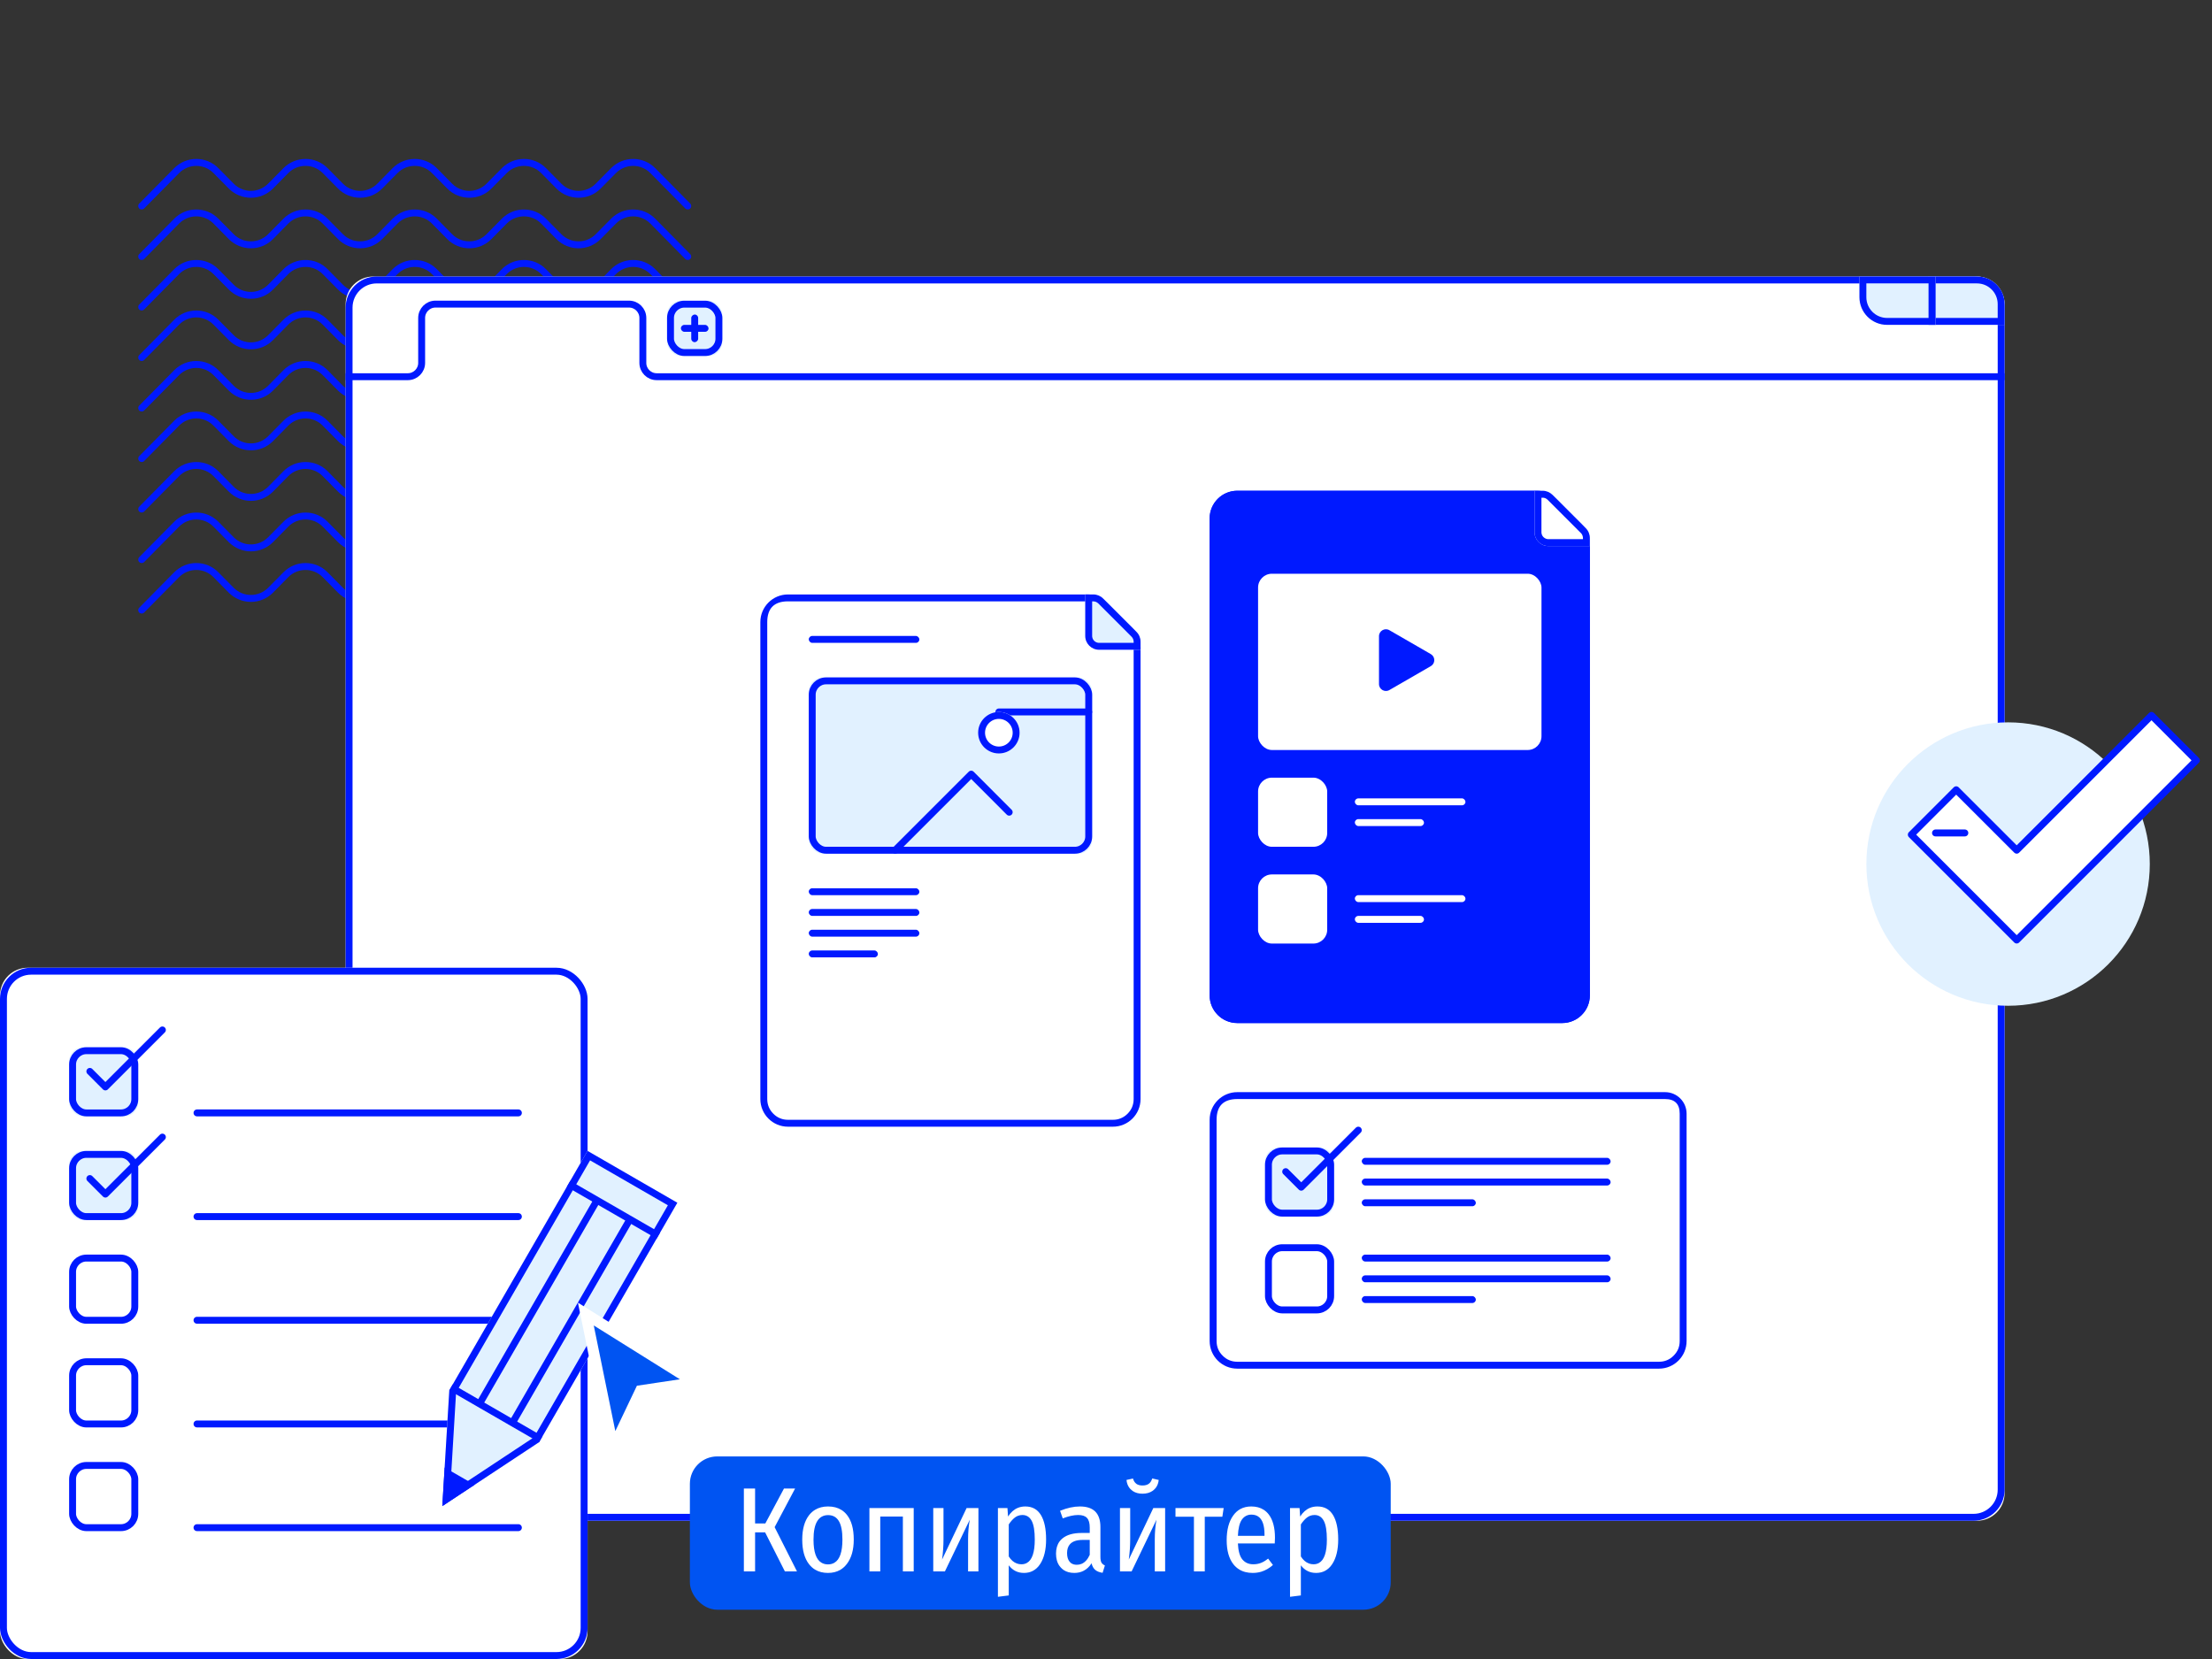 <?xml version="1.0" encoding="UTF-8"?> <svg xmlns="http://www.w3.org/2000/svg" xmlns:xlink="http://www.w3.org/1999/xlink" width="404" height="303" viewBox="0 0 404 303" fill="none"><rect x="0" y="0" width="404" height="303" fill="#333333" stroke="none"/><desc> Created with Pixso. </desc><defs><clipPath id="clip5_4304"><rect id="Task list" width="404" height="303" fill="white" fill-opacity="0"></rect></clipPath></defs><rect id="Task list" width="404" height="303" fill="#FFFFFF" fill-opacity="0"></rect><g clip-path="url(#clip5_4304)"><rect id="Backgrounds/Waves" width="101" height="101" transform="translate(25.25 25.25)" fill="#FFFFFF" fill-opacity="0"></rect><path id="Vector 65 (Stroke)" d="M126.06 38.08C125.81 38.32 125.41 38.32 125.16 38.07L118.78 31.61C117.05 29.86 114.23 29.86 112.5 31.61L109.71 34.43C107.48 36.68 103.85 36.68 101.62 34.43L98.84 31.61C97.11 29.86 94.28 29.86 92.55 31.61L89.76 34.43C87.54 36.68 83.9 36.68 81.68 34.43L78.89 31.61C77.16 29.86 74.33 29.86 72.6 31.61L69.81 34.43C67.59 36.68 63.95 36.68 61.73 34.43L58.94 31.61C57.21 29.86 54.38 29.86 52.65 31.61L49.87 34.43C47.64 36.68 44.01 36.68 41.78 34.43L38.99 31.61C37.26 29.86 34.44 29.86 32.71 31.61L26.33 38.07C26.08 38.32 25.68 38.32 25.43 38.08C25.18 37.83 25.18 37.43 25.43 37.18L31.81 30.72C34.03 28.47 37.67 28.47 39.89 30.72L42.68 33.54C44.41 35.3 47.24 35.3 48.97 33.54L51.76 30.72C53.98 28.47 57.62 28.47 59.84 30.72L62.63 33.54C64.36 35.3 67.19 35.3 68.92 33.54L71.7 30.72C73.93 28.47 77.56 28.47 79.79 30.72L82.57 33.54C84.3 35.3 87.13 35.3 88.86 33.54L91.65 30.72C93.87 28.47 97.51 28.47 99.73 30.72L102.52 33.54C104.25 35.3 107.08 35.3 108.81 33.54L111.6 30.72C113.82 28.47 117.46 28.47 119.68 30.72L126.06 37.18C126.31 37.43 126.31 37.83 126.06 38.08Z" fill="#0019FF" fill-opacity="1" fill-rule="evenodd"></path><path id="Vector 66 (Stroke)" d="M126.06 47.3C125.81 47.55 125.41 47.54 125.16 47.3L118.78 40.83C117.05 39.08 114.23 39.08 112.5 40.83L109.71 43.66C107.48 45.91 103.85 45.91 101.62 43.66L98.84 40.83C97.11 39.08 94.28 39.08 92.55 40.83L89.76 43.66C87.54 45.91 83.9 45.91 81.68 43.66L78.89 40.83C77.16 39.08 74.33 39.08 72.6 40.83L69.81 43.66C67.59 45.91 63.95 45.91 61.73 43.66L58.94 40.83C57.21 39.08 54.38 39.08 52.65 40.83L49.87 43.66C47.64 45.91 44.01 45.91 41.78 43.66L38.99 40.83C37.26 39.08 34.44 39.08 32.71 40.83L26.33 47.3C26.08 47.54 25.68 47.55 25.43 47.3C25.18 47.06 25.18 46.66 25.43 46.41L31.81 39.95C34.03 37.7 37.67 37.7 39.89 39.95L42.68 42.77C44.41 44.52 47.24 44.52 48.97 42.77L51.76 39.95C53.98 37.7 57.62 37.7 59.84 39.95L62.63 42.77C64.36 44.52 67.19 44.52 68.92 42.77L71.7 39.95C73.93 37.7 77.56 37.7 79.79 39.95L82.57 42.77C84.3 44.52 87.13 44.52 88.86 42.77L91.65 39.95C93.87 37.7 97.51 37.7 99.73 39.95L102.52 42.77C104.25 44.52 107.08 44.52 108.81 42.77L111.6 39.95C113.82 37.7 117.46 37.7 119.68 39.95L126.06 46.41C126.31 46.66 126.31 47.06 126.06 47.3Z" fill="#0019FF" fill-opacity="1" fill-rule="evenodd"></path><path id="Vector 67 (Stroke)" d="M126.06 56.53C125.81 56.77 125.41 56.77 125.16 56.52L118.78 50.06C117.05 48.31 114.23 48.31 112.5 50.06L109.71 52.88C107.48 55.13 103.85 55.13 101.62 52.88L98.84 50.06C97.11 48.31 94.28 48.31 92.55 50.06L89.76 52.88C87.54 55.13 83.9 55.13 81.68 52.88L78.89 50.06C77.16 48.31 74.33 48.31 72.6 50.06L69.81 52.88C67.59 55.13 63.95 55.13 61.73 52.88L58.94 50.06C57.21 48.31 54.38 48.31 52.65 50.06L49.87 52.88C47.64 55.13 44.01 55.13 41.78 52.88L38.99 50.06C37.26 48.31 34.44 48.31 32.71 50.06L26.33 56.52C26.08 56.77 25.68 56.77 25.43 56.53C25.18 56.28 25.18 55.88 25.43 55.63L31.81 49.17C34.03 46.92 37.67 46.92 39.89 49.17L42.68 52C44.41 53.75 47.24 53.75 48.97 52L51.76 49.17C53.98 46.92 57.62 46.92 59.84 49.17L62.63 52C64.36 53.75 67.19 53.75 68.92 52L71.7 49.17C73.93 46.92 77.56 46.92 79.79 49.17L82.57 52C84.3 53.75 87.13 53.75 88.86 52L91.65 49.17C93.87 46.92 97.51 46.92 99.73 49.17L102.52 52C104.25 53.75 107.08 53.75 108.81 52L111.6 49.17C113.82 46.92 117.46 46.92 119.68 49.17L126.06 55.63C126.31 55.88 126.31 56.28 126.06 56.53Z" fill="#0019FF" fill-opacity="1" fill-rule="evenodd"></path><path id="Vector 68 (Stroke)" d="M126.06 65.75C125.81 66 125.41 66 125.16 65.75L118.78 59.29C117.05 57.53 114.23 57.53 112.5 59.29L109.71 62.11C107.48 64.36 103.85 64.36 101.62 62.11L98.84 59.29C97.11 57.53 94.28 57.53 92.55 59.29L89.76 62.11C87.54 64.36 83.9 64.36 81.68 62.11L78.89 59.29C77.16 57.53 74.33 57.53 72.6 59.29L69.81 62.11C67.59 64.36 63.95 64.36 61.73 62.11L58.94 59.29C57.21 57.53 54.38 57.53 52.65 59.29L49.87 62.11C47.64 64.36 44.01 64.36 41.78 62.11L38.99 59.29C37.26 57.53 34.44 57.53 32.71 59.29L26.33 65.75C26.08 66 25.68 66 25.43 65.75C25.18 65.51 25.18 65.11 25.43 64.86L31.81 58.4C34.03 56.15 37.67 56.15 39.89 58.4L42.68 61.22C44.41 62.97 47.24 62.97 48.97 61.22L51.76 58.4C53.98 56.15 57.62 56.15 59.84 58.4L62.63 61.22C64.36 62.97 67.19 62.97 68.92 61.22L71.7 58.4C73.93 56.15 77.56 56.15 79.79 58.4L82.57 61.22C84.3 62.97 87.13 62.97 88.86 61.22L91.65 58.4C93.87 56.15 97.51 56.15 99.73 58.4L102.52 61.22C104.25 62.97 107.08 62.97 108.81 61.22L111.6 58.4C113.82 56.15 117.46 56.15 119.68 58.4L126.06 64.86C126.31 65.11 126.31 65.51 126.06 65.75Z" fill="#0019FF" fill-opacity="1" fill-rule="evenodd"></path><path id="Vector 69 (Stroke)" d="M126.06 74.98C125.81 75.22 125.41 75.22 125.16 74.97L118.78 68.51C117.05 66.76 114.23 66.76 112.5 68.51L109.71 71.33C107.48 73.58 103.85 73.58 101.62 71.33L98.84 68.51C97.11 66.76 94.28 66.76 92.55 68.51L89.76 71.33C87.54 73.58 83.9 73.58 81.68 71.33L78.89 68.51C77.16 66.76 74.33 66.76 72.6 68.51L69.81 71.33C67.59 73.58 63.95 73.58 61.73 71.33L58.94 68.51C57.21 66.76 54.38 66.76 52.65 68.51L49.87 71.33C47.64 73.58 44.01 73.58 41.78 71.33L38.99 68.51C37.26 66.76 34.44 66.76 32.71 68.51L26.33 74.97C26.08 75.22 25.68 75.22 25.43 74.98C25.18 74.73 25.18 74.33 25.43 74.08L31.81 67.62C34.03 65.37 37.67 65.37 39.89 67.62L42.68 70.45C44.41 72.2 47.24 72.2 48.97 70.45L51.76 67.62C53.98 65.37 57.62 65.37 59.84 67.62L62.63 70.45C64.36 72.2 67.19 72.2 68.92 70.45L71.7 67.62C73.93 65.37 77.56 65.37 79.79 67.62L82.57 70.45C84.3 72.2 87.13 72.2 88.86 70.45L91.65 67.62C93.87 65.37 97.51 65.37 99.73 67.62L102.52 70.45C104.25 72.2 107.08 72.2 108.81 70.45L111.6 67.62C113.82 65.37 117.46 65.37 119.68 67.62L126.06 74.08C126.31 74.33 126.31 74.73 126.06 74.98Z" fill="#0019FF" fill-opacity="1" fill-rule="evenodd"></path><path id="Vector 70 (Stroke)" d="M126.06 84.2C125.81 84.45 125.41 84.45 125.16 84.2L118.78 77.74C117.05 75.98 114.23 75.98 112.5 77.74L109.71 80.56C107.48 82.81 103.85 82.81 101.62 80.56L98.84 77.74C97.11 75.98 94.28 75.98 92.55 77.74L89.76 80.56C87.54 82.81 83.9 82.81 81.68 80.56L78.89 77.74C77.16 75.98 74.33 75.98 72.6 77.74L69.81 80.56C67.59 82.81 63.95 82.81 61.73 80.56L58.94 77.74C57.21 75.98 54.38 75.98 52.65 77.74L49.87 80.56C47.64 82.81 44.01 82.81 41.78 80.56L38.99 77.74C37.26 75.98 34.44 75.98 32.71 77.74L26.33 84.2C26.08 84.45 25.68 84.45 25.43 84.2C25.18 83.96 25.18 83.56 25.43 83.31L31.81 76.85C34.03 74.6 37.67 74.6 39.89 76.85L42.68 79.67C44.41 81.42 47.24 81.42 48.97 79.67L51.76 76.85C53.98 74.6 57.62 74.6 59.84 76.85L62.63 79.67C64.36 81.42 67.19 81.42 68.92 79.67L71.7 76.85C73.93 74.6 77.56 74.6 79.79 76.85L82.57 79.67C84.3 81.42 87.13 81.42 88.86 79.67L91.65 76.85C93.87 74.6 97.51 74.6 99.73 76.85L102.52 79.67C104.25 81.42 107.08 81.42 108.81 79.67L111.6 76.85C113.82 74.6 117.46 74.6 119.68 76.85L126.06 83.31C126.31 83.56 126.31 83.96 126.06 84.2Z" fill="#0019FF" fill-opacity="1" fill-rule="evenodd"></path><path id="Vector 71 (Stroke)" d="M126.06 93.43C125.81 93.67 125.41 93.67 125.16 93.42L118.78 86.96C117.05 85.21 114.23 85.21 112.5 86.96L109.71 89.78C107.48 92.04 103.85 92.04 101.62 89.78L98.84 86.96C97.11 85.21 94.28 85.21 92.55 86.96L89.76 89.78C87.54 92.04 83.9 92.04 81.68 89.78L78.89 86.96C77.16 85.21 74.33 85.21 72.6 86.96L69.81 89.78C67.59 92.04 63.95 92.04 61.73 89.78L58.94 86.96C57.21 85.21 54.38 85.21 52.65 86.96L49.87 89.78C47.64 92.04 44.01 92.04 41.78 89.78L38.99 86.96C37.26 85.21 34.44 85.21 32.71 86.96L26.33 93.42C26.08 93.67 25.68 93.67 25.43 93.43C25.18 93.18 25.18 92.78 25.43 92.54L31.81 86.07C34.03 83.82 37.67 83.82 39.89 86.07L42.68 88.9C44.41 90.65 47.24 90.65 48.97 88.9L51.76 86.07C53.98 83.82 57.62 83.82 59.84 86.07L62.63 88.9C64.36 90.65 67.19 90.65 68.92 88.9L71.7 86.07C73.93 83.82 77.56 83.82 79.79 86.07L82.57 88.9C84.3 90.65 87.13 90.65 88.86 88.9L91.65 86.07C93.87 83.82 97.51 83.82 99.73 86.07L102.52 88.9C104.25 90.65 107.08 90.65 108.81 88.9L111.6 86.07C113.82 83.82 117.46 83.82 119.68 86.07L126.06 92.54C126.31 92.78 126.31 93.18 126.06 93.43Z" fill="#0019FF" fill-opacity="1" fill-rule="evenodd"></path><path id="Vector 72 (Stroke)" d="M126.06 102.65C125.81 102.9 125.41 102.9 125.16 102.65L118.78 96.19C117.05 94.44 114.23 94.44 112.5 96.19L109.71 99.01C107.48 101.26 103.85 101.26 101.62 99.01L98.84 96.19C97.11 94.44 94.28 94.44 92.55 96.19L89.76 99.01C87.54 101.26 83.9 101.26 81.68 99.01L78.89 96.19C77.16 94.44 74.33 94.44 72.6 96.19L69.81 99.01C67.59 101.26 63.95 101.26 61.73 99.01L58.94 96.19C57.21 94.44 54.38 94.44 52.65 96.19L49.87 99.01C47.64 101.26 44.01 101.26 41.78 99.01L38.99 96.19C37.26 94.44 34.44 94.44 32.71 96.19L26.33 102.65C26.08 102.9 25.68 102.9 25.43 102.65C25.18 102.41 25.18 102.01 25.43 101.76L31.81 95.3C34.03 93.05 37.67 93.05 39.89 95.3L42.68 98.12C44.41 99.87 47.24 99.87 48.97 98.12L51.76 95.3C53.98 93.05 57.62 93.05 59.84 95.3L62.63 98.12C64.36 99.87 67.19 99.87 68.92 98.12L71.7 95.3C73.93 93.05 77.56 93.05 79.79 95.3L82.57 98.12C84.3 99.87 87.13 99.87 88.86 98.12L91.65 95.3C93.87 93.05 97.51 93.05 99.73 95.3L102.52 98.12C104.25 99.87 107.08 99.87 108.81 98.12L111.6 95.3C113.82 93.05 117.46 93.05 119.68 95.3L126.06 101.76C126.31 102.01 126.31 102.41 126.06 102.65Z" fill="#0019FF" fill-opacity="1" fill-rule="evenodd"></path><path id="Vector 73 (Stroke)" d="M126.06 111.88C125.81 112.12 125.41 112.12 125.16 111.87L118.78 105.41C117.05 103.66 114.23 103.66 112.5 105.41L109.71 108.24C107.48 110.49 103.85 110.49 101.62 108.24L98.84 105.41C97.11 103.66 94.28 103.66 92.55 105.41L89.76 108.24C87.54 110.49 83.9 110.49 81.68 108.24L78.89 105.41C77.16 103.66 74.33 103.66 72.6 105.41L69.81 108.24C67.59 110.49 63.95 110.49 61.73 108.24L58.94 105.41C57.21 103.66 54.38 103.66 52.65 105.41L49.87 108.24C47.64 110.49 44.01 110.49 41.78 108.24L38.99 105.41C37.26 103.66 34.44 103.66 32.71 105.41L26.33 111.87C26.08 112.12 25.68 112.12 25.43 111.88C25.18 111.64 25.18 111.23 25.43 110.99L31.81 104.53C34.03 102.27 37.67 102.27 39.89 104.53L42.68 107.35C44.41 109.1 47.24 109.1 48.97 107.35L51.76 104.53C53.98 102.27 57.62 102.27 59.84 104.53L62.63 107.35C64.36 109.1 67.19 109.1 68.92 107.35L71.7 104.53C73.93 102.27 77.56 102.27 79.79 104.53L82.57 107.35C84.3 109.1 87.13 109.1 88.86 107.35L91.65 104.53C93.87 102.27 97.51 102.27 99.73 104.53L102.52 107.35C104.25 109.1 107.08 109.1 108.81 107.35L111.6 104.53C113.82 102.27 117.46 102.27 119.68 104.53L126.06 110.99C126.31 111.23 126.31 111.64 126.06 111.88Z" fill="#0019FF" fill-opacity="1" fill-rule="evenodd"></path><rect id="Browser/Chrome" width="303" height="227.25" transform="translate(63.125 50.5)" fill="#FFFFFF" fill-opacity="0"></rect><rect id="BG" x="63.125" y="50.5" rx="5.05" width="303" height="227.25" fill="#FFFFFF" fill-opacity="1"></rect><rect id="BG" x="63.756" y="51.131" rx="5.05" width="301.737" height="225.988" stroke="#0019FF" stroke-opacity="1" stroke-width="1.262"></rect><path id="Vector 45" d="M63.12 68.8L74.48 68.8C75.88 68.8 77.01 67.67 77.01 66.28L77.01 58.07C77.01 56.68 78.14 55.54 79.53 55.54L114.88 55.54C116.28 55.54 117.41 56.68 117.41 58.07L117.41 66.28C117.41 67.67 118.54 68.8 119.93 68.8L366.12 68.8" stroke="#0019FF" stroke-opacity="1" stroke-width="1.262"></path><rect id="Rectangle 8" x="121.831" y="54.919" rx="2.525" width="10.1" height="10.1" fill="#E1F1FF" fill-opacity="1"></rect><rect id="Rectangle 8" x="122.462" y="55.55" rx="2.525" width="8.838" height="8.838" stroke="#0019FF" stroke-opacity="1" stroke-width="1.262"></rect><rect id="Rectangle 9" x="124.356" y="59.338" rx="0.631" width="5.05" height="1.262" fill="#0019FF" fill-opacity="1"></rect><rect id="Rectangle 10" x="126.25" y="62.494" rx="0.631" width="5.05" height="1.262" transform="rotate(-90 126.25 62.494)" fill="#0019FF" fill-opacity="1"></rect><path id="BG" d="M352.23 50.5L361.07 50.5C363.86 50.5 366.12 52.76 366.12 55.54L366.12 59.33L352.23 59.33L352.23 50.5Z" fill="#E1F1FF" fill-opacity="1" fill-rule="evenodd"></path><path id="BG" d="M361.07 50.5C363.86 50.5 366.12 52.76 366.12 55.54L366.12 59.33L352.23 59.33L352.23 50.5L361.07 50.5ZM361.07 51.76C363.16 51.76 364.86 53.45 364.86 55.54L364.86 58.07L353.5 58.07L353.5 51.76L361.07 51.76Z" fill="#0019FF" fill-opacity="1" fill-rule="evenodd"></path><path id="BG" d="M339.61 50.5L353.5 50.5L353.5 59.33L344.66 59.33C341.87 59.33 339.61 57.07 339.61 54.28L339.61 50.5Z" fill="#E1F1FF" fill-opacity="1" fill-rule="evenodd"></path><path id="BG" d="M353.5 50.5L353.5 59.33L344.66 59.33C341.87 59.33 339.61 57.07 339.61 54.28L339.61 50.5L353.5 50.5ZM352.23 51.76L352.23 58.07L344.66 58.07C342.57 58.07 340.87 56.37 340.87 54.28L340.87 51.76L352.23 51.76Z" fill="#0019FF" fill-opacity="1" fill-rule="evenodd"></path><rect id="Content/Check List" width="300.475" height="202" transform="translate(64.388 69.438)" fill="#FFFFFF" fill-opacity="0"></rect><path id="Rectangle 106" d="M143.92 108.57L198.64 108.57C199.98 108.57 201.27 109.1 202.21 110.05L204.52 112.36L206.83 114.67C207.78 115.61 208.31 116.9 208.31 118.24L208.31 200.73C208.31 203.52 206.05 205.78 203.26 205.78L143.92 205.78C141.13 205.78 138.87 203.52 138.87 200.73L138.87 113.62C138.87 110.83 141.13 108.57 143.92 108.57Z" fill="#FFFFFF" fill-opacity="1" fill-rule="nonzero"></path><path id="Rectangle 106" d="M143.92 108.57L198.64 108.57C199.98 108.57 201.27 109.1 202.21 110.05L204.52 112.36L206.83 114.67C207.78 115.61 208.31 116.9 208.31 118.24L208.31 200.73C208.31 203.52 206.05 205.78 203.26 205.78L143.92 205.78C141.13 205.78 138.87 203.52 138.87 200.73L138.87 113.62C138.87 110.83 141.13 108.57 143.92 108.57ZM203.26 204.52L143.92 204.52C143.4 204.52 142.91 204.43 142.47 204.24C142.02 204.06 141.61 203.78 141.24 203.41C140.87 203.04 140.6 202.63 140.41 202.19C140.23 201.74 140.13 201.26 140.13 200.73L140.13 113.62C140.13 112.36 140.45 111.41 141.08 110.78C141.71 110.15 142.66 109.83 143.92 109.83L198.64 109.83C199.16 109.83 199.65 109.93 200.1 110.11C200.54 110.3 200.95 110.57 201.32 110.94L203.63 113.25L205.94 115.56C206.31 115.93 206.58 116.34 206.77 116.78C206.95 117.23 207.05 117.71 207.05 118.24L207.05 200.73C207.05 201.26 206.95 201.74 206.77 202.19C206.58 202.63 206.31 203.04 205.94 203.41C205.57 203.78 205.16 204.06 204.71 204.24C204.27 204.43 203.78 204.52 203.26 204.52Z" fill="#0019FF" fill-opacity="1" fill-rule="evenodd"></path><rect id="Rectangle 67" x="147.713" y="166.019" rx="0.631" width="20.2" height="1.262" fill="#0019FF" fill-opacity="1"></rect><rect id="Rectangle 108" x="147.713" y="162.231" rx="0.631" width="20.2" height="1.262" fill="#0019FF" fill-opacity="1"></rect><rect id="Rectangle 68" x="147.713" y="169.807" rx="0.631" width="20.2" height="1.262" fill="#0019FF" fill-opacity="1"></rect><rect id="Rectangle 69" x="147.713" y="173.594" rx="0.631" width="12.625" height="1.262" fill="#0019FF" fill-opacity="1"></rect><rect id="Rectangle 149" x="147.713" y="116.15" rx="0.631" width="20.2" height="1.262" fill="#0019FF" fill-opacity="1"></rect><path id="Rectangle 107" d="M198.21 108.57L199.69 108.57C200.36 108.57 201 108.84 201.47 109.31L204.52 112.36L207.57 115.41C208.04 115.88 208.31 116.52 208.31 117.19L208.31 118.67L200.73 118.67C199.34 118.67 198.21 117.54 198.21 116.15L198.21 108.57Z" fill="#E1F1FF" fill-opacity="1" fill-rule="nonzero"></path><path id="Rectangle 107" d="M207.05 117.41L200.73 117.41C200.63 117.41 200.53 117.4 200.43 117.37C200.37 117.36 200.3 117.34 200.24 117.31C200.18 117.28 200.11 117.25 200.05 117.21C199.98 117.16 199.91 117.1 199.84 117.04C199.77 116.97 199.72 116.9 199.67 116.83C199.63 116.77 199.6 116.7 199.57 116.64C199.54 116.58 199.52 116.51 199.51 116.45C199.48 116.35 199.47 116.25 199.47 116.15L199.47 109.83L199.69 109.83C199.77 109.83 199.85 109.84 199.93 109.86C200.01 109.87 200.09 109.9 200.17 109.93C200.25 109.96 200.32 110 200.39 110.05C200.46 110.09 200.52 110.14 200.58 110.2L203.63 113.25L206.68 116.3C206.74 116.36 206.79 116.42 206.83 116.49C206.88 116.56 206.92 116.63 206.95 116.71C206.98 116.79 207.01 116.86 207.02 116.95C207.04 117.03 207.05 117.11 207.05 117.19L207.05 117.41ZM208.31 117.41L208.31 118.67L200.73 118.67C199.34 118.67 198.21 117.54 198.21 116.15L198.21 108.57L199.69 108.57C200.36 108.57 201 108.84 201.47 109.31L204.52 112.36L207.57 115.41C208.04 115.88 208.31 116.52 208.31 117.19L208.31 117.41Z" fill="#0019FF" fill-opacity="1" fill-rule="evenodd"></path><rect id="Rectangle 148" x="147.713" y="123.725" rx="2.525" width="51.763" height="32.194" fill="#E1F1FF" fill-opacity="1"></rect><rect id="Rectangle 148" x="148.344" y="124.355" rx="2.525" width="50.5" height="30.931" stroke="#0019FF" stroke-opacity="1" stroke-width="1.262"></rect><path id="Vector 7" d="M163.49 155.28L177.38 141.39L184.32 148.34" stroke="#0019FF" stroke-opacity="1" stroke-width="1.262" stroke-linejoin="round" stroke-linecap="round"></path><path id="Vector 8" d="M182.43 130.03L198.84 130.03" stroke="#0019FF" stroke-opacity="1" stroke-width="1.262" stroke-linejoin="round" stroke-linecap="round"></path><circle id="Ellipse 16" cx="182.432" cy="133.824" r="3.788" fill="#FFFFFF" fill-opacity="1"></circle><circle id="Ellipse 16" cx="182.432" cy="133.824" r="3.156" stroke="#0019FF" stroke-opacity="1" stroke-width="1.262"></circle><path id="Rectangle 106" d="M225.98 199.47L298.54 199.47L304.11 199.47C306.28 199.47 308.04 201.23 308.04 203.41L308.04 244.92C308.04 247.71 305.78 249.97 303 249.97L225.98 249.97C223.19 249.97 220.93 247.71 220.93 244.92L220.93 204.52C220.93 201.73 223.19 199.47 225.98 199.47Z" fill="#FFFFFF" fill-opacity="1" fill-rule="nonzero"></path><path id="Rectangle 106" d="M225.98 199.47L304.11 199.47C306.28 199.47 308.04 201.23 308.04 203.41L308.04 244.92C308.04 247.71 305.78 249.97 303 249.97L225.98 249.97C223.19 249.97 220.93 247.71 220.93 244.92L220.93 204.52C220.93 201.73 223.19 199.47 225.98 199.47ZM303 248.71L225.98 248.71C225.46 248.71 224.98 248.62 224.53 248.43C224.08 248.25 223.67 247.97 223.31 247.6C222.93 247.23 222.66 246.82 222.47 246.37C222.29 245.93 222.2 245.44 222.2 244.92L222.2 204.52C222.2 203.26 222.51 202.31 223.14 201.68C223.77 201.05 224.72 200.73 225.98 200.73L298.54 200.73L304.11 200.73C305 200.73 305.67 200.96 306.11 201.4C306.56 201.85 306.78 202.51 306.78 203.41L306.78 244.92C306.78 245.44 306.69 245.93 306.51 246.37C306.32 246.82 306.04 247.23 305.67 247.6C305.3 247.97 304.9 248.25 304.45 248.43C304 248.62 303.52 248.71 303 248.71Z" fill="#0019FF" fill-opacity="1" fill-rule="evenodd"></path><rect id="Rectangle 67" x="248.713" y="211.469" rx="0.631" width="45.45" height="1.262" fill="#0019FF" fill-opacity="1"></rect><rect id="Rectangle 238" x="248.713" y="229.144" rx="0.631" width="45.45" height="1.262" fill="#0019FF" fill-opacity="1"></rect><rect id="Rectangle 237" x="231.038" y="209.575" rx="2.525" width="12.625" height="12.625" fill="#E1F1FF" fill-opacity="1"></rect><rect id="Rectangle 237" x="231.669" y="210.206" rx="2.525" width="11.363" height="11.363" stroke="#0019FF" stroke-opacity="1" stroke-width="1.262"></rect><rect id="Rectangle 239" x="231.038" y="227.25" rx="2.525" width="12.625" height="12.625" fill="#FFFFFF" fill-opacity="1"></rect><rect id="Rectangle 239" x="231.669" y="227.881" rx="2.525" width="11.363" height="11.363" stroke="#0019FF" stroke-opacity="1" stroke-width="1.262"></rect><path id="Vector 76" d="M234.82 213.99L237.66 216.83L248.08 206.41" stroke="#0019FF" stroke-opacity="1" stroke-width="1.262" stroke-linejoin="round" stroke-linecap="round"></path><rect id="Rectangle 68" x="248.713" y="215.256" rx="0.631" width="45.45" height="1.262" fill="#0019FF" fill-opacity="1"></rect><rect id="Rectangle 240" x="248.713" y="232.932" rx="0.631" width="45.45" height="1.262" fill="#0019FF" fill-opacity="1"></rect><rect id="Rectangle 69" x="248.713" y="219.044" rx="0.631" width="20.831" height="1.262" fill="#0019FF" fill-opacity="1"></rect><rect id="Rectangle 241" x="248.713" y="236.719" rx="0.631" width="20.831" height="1.262" fill="#0019FF" fill-opacity="1"></rect><path id="Rectangle 106" d="M225.98 89.63L280.7 89.63C282.04 89.63 283.33 90.16 284.27 91.11L286.58 93.42L288.89 95.73C289.84 96.68 290.37 97.96 290.37 99.3L290.37 181.8C290.37 184.58 288.11 186.85 285.32 186.85L225.98 186.85C223.19 186.85 220.93 184.58 220.93 181.8L220.93 94.68C220.93 91.89 223.19 89.63 225.98 89.63Z" fill="#0019FF" fill-opacity="1" fill-rule="nonzero"></path><path id="Rectangle 106" d="M225.98 89.63L280.7 89.63C282.04 89.63 283.33 90.16 284.27 91.11L286.58 93.42L288.89 95.73C289.84 96.68 290.37 97.96 290.37 99.3L290.37 181.8C290.37 184.58 288.11 186.85 285.32 186.85L225.98 186.85C223.19 186.85 220.93 184.58 220.93 181.8L220.93 94.68C220.93 91.89 223.19 89.63 225.98 89.63ZM285.32 185.58L225.98 185.58C225.46 185.58 224.98 185.49 224.53 185.31C224.08 185.12 223.67 184.84 223.31 184.47C222.93 184.1 222.66 183.7 222.47 183.25C222.29 182.8 222.2 182.32 222.2 181.8L222.2 94.68C222.2 93.42 222.51 92.47 223.14 91.84C223.77 91.21 224.72 90.9 225.98 90.9L280.7 90.9C281.23 90.9 281.71 90.99 282.16 91.17C282.6 91.36 283.01 91.63 283.38 92L285.69 94.31L288 96.62C288.37 96.99 288.65 97.4 288.83 97.85C289.01 98.29 289.11 98.78 289.11 99.3L289.11 181.8C289.11 182.32 289.01 182.8 288.83 183.25C288.65 183.7 288.37 184.1 288 184.47C287.63 184.84 287.22 185.12 286.77 185.31C286.33 185.49 285.84 185.58 285.32 185.58Z" fill="#0019FF" fill-opacity="1" fill-rule="evenodd"></path><rect id="Rectangle 68" x="247.45" y="145.818" rx="0.631" width="20.2" height="1.262" fill="#FFFFFF" fill-opacity="1"></rect><rect id="Rectangle 236" x="247.45" y="163.494" rx="0.631" width="20.2" height="1.262" fill="#FFFFFF" fill-opacity="1"></rect><rect id="Rectangle 235" x="229.775" y="142.031" rx="2.525" width="12.625" height="12.625" fill="#FFFFFF" fill-opacity="1"></rect><rect id="Rectangle 237" x="229.775" y="159.706" rx="2.525" width="12.625" height="12.625" fill="#FFFFFF" fill-opacity="1"></rect><rect id="Rectangle 69" x="247.45" y="149.606" rx="0.631" width="12.625" height="1.262" fill="#FFFFFF" fill-opacity="1"></rect><rect id="Rectangle 238" x="247.45" y="167.281" rx="0.631" width="12.625" height="1.262" fill="#FFFFFF" fill-opacity="1"></rect><path id="Rectangle 107" d="M280.27 89.63L281.75 89.63C282.42 89.63 283.06 89.9 283.54 90.37L286.58 93.42L289.63 96.47C290.1 96.94 290.37 97.58 290.37 98.25L290.37 99.73L282.79 99.73C281.4 99.73 280.27 98.6 280.27 97.21L280.27 89.63Z" fill="#FFFFFF" fill-opacity="1" fill-rule="nonzero"></path><path id="Rectangle 107" d="M289.11 98.47L282.79 98.47C282.69 98.47 282.59 98.46 282.49 98.43C282.43 98.42 282.37 98.4 282.31 98.37C282.24 98.34 282.18 98.31 282.12 98.27C282.04 98.22 281.97 98.17 281.9 98.1C281.84 98.04 281.78 97.96 281.73 97.89C281.69 97.83 281.66 97.76 281.63 97.7C281.61 97.64 281.59 97.58 281.57 97.51C281.54 97.41 281.53 97.31 281.53 97.21L281.53 90.9L281.75 90.9C281.83 90.9 281.92 90.9 282 90.92C282.08 90.94 282.16 90.96 282.23 90.99C282.31 91.02 282.38 91.06 282.45 91.11C282.52 91.15 282.58 91.21 282.64 91.26L285.69 94.31L288.74 97.36C288.8 97.42 288.85 97.48 288.9 97.55C288.94 97.62 288.98 97.69 289.01 97.77C289.04 97.85 289.07 97.93 289.08 98.01C289.1 98.09 289.11 98.17 289.11 98.25L289.11 98.47ZM290.37 98.47L290.37 99.73L282.79 99.73C281.4 99.73 280.27 98.6 280.27 97.21L280.27 89.63L281.75 89.63C282.42 89.63 283.06 89.9 283.54 90.37L286.58 93.42L289.63 96.47C290.1 96.94 290.37 97.58 290.37 98.25L290.37 98.47Z" fill="#0019FF" fill-opacity="1" fill-rule="evenodd"></path><rect id="Rectangle 148" x="229.775" y="104.787" rx="2.525" width="51.763" height="32.194" fill="#FFFFFF" fill-opacity="1"></rect><path id="Play icon" d="M261.33 119.47L253.76 115.1C252.92 114.61 251.86 115.22 251.86 116.19L251.86 124.94C251.86 125.91 252.92 126.52 253.76 126.03L261.33 121.66C262.17 121.17 262.17 119.96 261.33 119.47Z" fill="#0019FF" fill-opacity="1" fill-rule="evenodd"></path><rect id="UI-Elements/TaskList" width="126.25" height="126.25" transform="translate(0 176.75)" fill="#FFFFFF" fill-opacity="0"></rect><rect id="Rectangle 230" y="176.75" rx="5.05" width="107.313" height="126.25" fill="#FFFFFF" fill-opacity="1"></rect><rect id="Rectangle 230" x="0.631" y="177.381" rx="5.05" width="106.05" height="124.988" stroke="#0019FF" stroke-opacity="1" stroke-width="1.262"></rect><path id="Line 55" d="M35.98 279.01L94.68 279.01" stroke="#0019FF" stroke-opacity="1" stroke-width="1.262" stroke-linejoin="round" stroke-linecap="round"></path><path id="Line 56" d="M35.98 260.07L94.68 260.07" stroke="#0019FF" stroke-opacity="1" stroke-width="1.262" stroke-linejoin="round" stroke-linecap="round"></path><path id="Line 57" d="M35.98 241.13L94.68 241.13" stroke="#0019FF" stroke-opacity="1" stroke-width="1.262" stroke-linejoin="round" stroke-linecap="round"></path><path id="Line 58" d="M35.98 222.2L94.68 222.2" stroke="#0019FF" stroke-opacity="1" stroke-width="1.262" stroke-linejoin="round" stroke-linecap="round"></path><path id="Line 59" d="M35.98 203.26L94.68 203.26" stroke="#0019FF" stroke-opacity="1" stroke-width="1.262" stroke-linejoin="round" stroke-linecap="round"></path><rect id="Rectangle 233" x="12.625" y="267.019" rx="2.525" width="12.625" height="12.625" fill="#FFFFFF" fill-opacity="1"></rect><rect id="Rectangle 233" x="13.256" y="267.649" rx="2.525" width="11.363" height="11.363" stroke="#0019FF" stroke-opacity="1" stroke-width="1.262"></rect><rect id="Rectangle 234" x="12.625" y="248.081" rx="2.525" width="12.625" height="12.625" fill="#FFFFFF" fill-opacity="1"></rect><rect id="Rectangle 234" x="13.256" y="248.712" rx="2.525" width="11.363" height="11.363" stroke="#0019FF" stroke-opacity="1" stroke-width="1.262"></rect><rect id="Rectangle 235" x="12.625" y="229.144" rx="2.525" width="12.625" height="12.625" fill="#FFFFFF" fill-opacity="1"></rect><rect id="Rectangle 235" x="13.256" y="229.774" rx="2.525" width="11.363" height="11.363" stroke="#0019FF" stroke-opacity="1" stroke-width="1.262"></rect><rect id="Rectangle 236" x="12.625" y="210.206" rx="2.525" width="12.625" height="12.625" fill="#E1F1FF" fill-opacity="1"></rect><rect id="Rectangle 236" x="13.256" y="210.837" rx="2.525" width="11.363" height="11.363" stroke="#0019FF" stroke-opacity="1" stroke-width="1.262"></rect><rect id="Rectangle 237" x="12.625" y="191.269" rx="2.525" width="12.625" height="12.625" fill="#E1F1FF" fill-opacity="1"></rect><rect id="Rectangle 237" x="13.256" y="191.899" rx="2.525" width="11.363" height="11.363" stroke="#0019FF" stroke-opacity="1" stroke-width="1.262"></rect><path id="Rectangle 231" d="M107.31 210.2L123.71 219.67L98.46 263.4L80.79 275.07L82.06 253.94L107.31 210.2Z" fill="#E1F1FF" fill-opacity="1" fill-rule="nonzero"></path><path id="Rectangle 231" d="M123.08 220.76L123.71 219.67L107.31 210.2L82.06 253.94L80.88 273.5L80.79 275.07L82.11 274.2L98.46 263.4L123.08 220.76ZM121.98 220.13L97.51 262.51L82.2 272.63L83.3 254.31L107.77 211.93L121.98 220.13Z" fill="#0019FF" fill-opacity="1" fill-rule="evenodd"></path><path id="Rectangle 232" d="M86.68 271.18L80.79 275.07L81.21 268.03L86.68 271.18Z" fill="#0019FF" fill-opacity="1" fill-rule="evenodd"></path><path id="Vector 74" d="M103.84 216.22L120.24 225.68" stroke="#0019FF" stroke-opacity="1" stroke-width="1.262"></path><path id="Vector 75" d="M82.37 253.39L98.77 262.86" stroke="#0019FF" stroke-opacity="1" stroke-width="1.262"></path><line id="Line 60" x1="109.081" y1="219.148" x2="87.303" y2="256.869" stroke="#0019FF" stroke-opacity="1" stroke-width="1.262"></line><line id="Line 61" x1="115.094" y1="222.621" x2="93.315" y2="260.342" stroke="#0019FF" stroke-opacity="1" stroke-width="1.262"></line><path id="Vector 76" d="M16.41 195.68L19.25 198.52L29.66 188.11" stroke="#0019FF" stroke-opacity="1" stroke-width="1.262" stroke-linejoin="round" stroke-linecap="round"></path><path id="Vector 77" d="M16.41 215.25L19.25 218.09L29.66 207.68" stroke="#0019FF" stroke-opacity="1" stroke-width="1.262" stroke-linejoin="round" stroke-linecap="round"></path><rect id="Side-Elements/Check" width="63.125" height="63.125" transform="translate(340.875 123.725)" fill="#FFFFFF" fill-opacity="0"></rect><circle id="Ellipse 89" cx="366.756" cy="157.812" r="25.881" fill="#E1F1FF" fill-opacity="1"></circle><path id="Vector 78" d="M357.28 144.24L349.08 152.44L368.33 171.69L401.15 138.87L392.95 130.66L368.33 155.28L357.28 144.24Z" fill="#FFFFFF" fill-opacity="1" fill-rule="evenodd"></path><path id="Vector 78" d="M349.08 152.44L368.33 171.69L401.15 138.87L392.95 130.66L368.33 155.28L357.28 144.24L349.08 152.44Z" stroke="#0019FF" stroke-opacity="1" stroke-width="1.262" stroke-linejoin="round"></path><path id="Vector 79" d="M353.5 152.13L358.86 152.13" stroke="#0019FF" stroke-opacity="1" stroke-width="1.262" stroke-linejoin="round" stroke-linecap="round"></path><path id="Vector 61" d="M107 240L112 264.5L117 254L127 252.5L107 240Z" fill="#0054F2" fill-opacity="1" fill-rule="evenodd"></path><path id="Vector 61" d="M112 264.5L117 254L127 252.5L107 240L112 264.5Z" stroke="#FFFFFF" stroke-opacity="1" stroke-width="2"></path><rect id="Eser_role" rx="5" width="128" height="28" transform="translate(126 266)" fill="#0054F2" fill-opacity="1"></rect><path id="Копирайтер" d="M206.9 272.33Q207.62 272.81 208.66 272.81Q209.76 272.81 210.51 272.29Q210.61 272.22 210.71 272.13Q210.93 271.94 211.11 271.71Q211.54 271.13 211.63 270.3L210.44 270.03Q210.24 270.69 209.8 271.01Q209.36 271.31 208.66 271.31Q207.98 271.31 207.55 271.01Q207.12 270.69 206.92 270.03L205.74 270.3Q205.83 271.16 206.28 271.75Q206.44 271.96 206.65 272.13Q206.77 272.24 206.9 272.33ZM141.48 278.92L145.22 271.86L143.19 271.86L139.78 278.24L137.91 278.24L137.91 271.86L135.86 271.86L135.86 287L137.91 287L137.91 279.87L139.74 279.87L143.35 287L145.56 287L141.48 278.92ZM153.69 275.78Q152.67 275.14 151.24 275.14Q149.88 275.14 148.88 275.74Q148.25 276.12 147.77 276.73Q146.52 278.33 146.52 281.21Q146.52 284.07 147.75 285.67Q148.24 286.3 148.87 286.68Q149.86 287.28 151.22 287.28Q152.5 287.28 153.47 286.72Q154.15 286.32 154.67 285.64Q155.93 284 155.93 281.19Q155.93 278.26 154.7 276.7Q154.26 276.14 153.69 275.78ZM189.01 275.58Q188.27 275.14 187.26 275.14Q186.52 275.14 185.89 275.4Q184.85 275.83 184.11 276.98L184 275.43L182.26 275.43L182.26 291.64L184.24 291.39L184.24 285.89Q184.79 286.61 185.52 286.96Q186.19 287.28 187.02 287.28Q187.92 287.28 188.63 286.91Q189.43 286.5 189.99 285.63Q191.06 283.98 191.06 281.17Q191.06 278.26 190.11 276.7Q189.66 275.97 189.01 275.58ZM201.18 285.41Q200.98 285.06 200.98 284.35L200.98 278.9Q200.98 277.02 200.04 276.07Q199.1 275.14 197.22 275.14Q195.55 275.14 193.61 275.93L194.1 277.32Q195.7 276.7 196.92 276.7Q198.04 276.7 198.53 277.24Q199.03 277.78 199.03 278.99L199.03 279.98L197.53 279.98Q195.29 279.98 194.08 280.95Q193.75 281.21 193.51 281.54Q192.87 282.42 192.87 283.76Q192.87 285.12 193.51 286.01Q193.63 286.18 193.77 286.32Q194.01 286.57 194.28 286.76Q195.07 287.28 196.21 287.28Q197.16 287.28 197.91 286.89Q198.76 286.46 199.36 285.52Q199.56 286.33 200.04 286.73Q200.52 287.13 201.38 287.26L201.8 285.92Q201.45 285.77 201.25 285.51Q201.22 285.46 201.18 285.41ZM232.82 281.89Q232.86 281.32 232.86 280.86Q232.86 278.11 231.74 276.62Q231.34 276.09 230.81 275.75Q229.87 275.14 228.53 275.14Q227.39 275.14 226.52 275.62Q225.78 276.03 225.23 276.8Q224.04 278.46 224.04 281.3Q224.04 284.14 225.28 285.71Q225.71 286.25 226.26 286.6Q227.3 287.28 228.79 287.28Q229.6 287.28 230.35 287.06Q231.5 286.71 232.49 285.83L231.61 284.66Q230.93 285.21 230.3 285.45Q229.67 285.7 228.88 285.7Q228.1 285.7 227.52 285.35Q227.17 285.14 226.9 284.81Q226.18 283.92 226.09 281.89L232.82 281.89ZM242.36 275.58Q241.62 275.14 240.61 275.14Q239.87 275.14 239.24 275.4Q238.2 275.83 237.46 276.98L237.35 275.43L235.61 275.43L235.61 291.64L237.59 291.39L237.59 285.89Q238.14 286.61 238.87 286.96Q239.54 287.28 240.37 287.28Q241.27 287.28 241.98 286.91Q242.78 286.5 243.34 285.63Q244.41 283.98 244.41 281.17Q244.41 278.26 243.46 276.7Q243.01 275.97 242.36 275.58ZM164.9 276.98L164.9 287L166.88 287L166.88 275.43L158.79 275.43L158.79 287L160.77 287L160.77 276.98L164.9 276.98ZM176.81 287L178.7 287L178.7 275.43L176.54 275.43L172.06 284.84Q172.32 282.95 172.32 281.12L172.32 275.43L170.45 275.43L170.45 287L172.58 287L177.12 277.56Q176.81 279.21 176.81 281.14L176.81 287ZM210.91 287L212.8 287L212.8 275.43L210.64 275.43L206.16 284.84Q206.42 282.95 206.42 281.12L206.42 275.43L204.55 275.43L204.55 287L206.68 287L211.22 277.56Q210.91 279.21 210.91 281.14L210.91 287ZM223.25 277.01L223.49 275.43L214.69 275.43L214.69 277.01L218.06 277.01L218.06 287L220.04 287L220.04 277.01L223.25 277.01ZM229.79 276.97Q230.95 277.74 230.95 280.26L230.95 280.51L226.09 280.51Q226.18 278.46 226.81 277.55Q227.15 277.07 227.6 276.85Q228.02 276.63 228.55 276.63Q229.28 276.63 229.79 276.97ZM187.54 285.46Q187.11 285.7 186.55 285.7Q186.12 285.7 185.73 285.56Q184.86 285.25 184.24 284.27L184.24 278.42Q184.77 277.62 185.36 277.16Q185.64 276.95 185.94 276.84Q186.31 276.7 186.73 276.7Q187.24 276.7 187.64 276.92Q188.12 277.18 188.43 277.77Q188.99 278.83 188.99 281.19Q188.99 284.67 187.54 285.46ZM240.89 285.46Q240.46 285.7 239.9 285.7Q239.47 285.7 239.08 285.56Q238.21 285.25 237.59 284.27L237.59 278.42Q238.12 277.62 238.71 277.16Q238.99 276.95 239.29 276.84Q239.66 276.7 240.08 276.7Q240.59 276.7 240.99 276.92Q241.47 277.18 241.78 277.77Q242.34 278.83 242.34 281.19Q242.34 284.67 240.89 285.46ZM150.09 277Q150.59 276.72 151.24 276.72Q151.93 276.72 152.44 277.02Q152.89 277.29 153.2 277.8Q153.86 278.88 153.86 281.19Q153.86 284.57 152.39 285.42Q151.89 285.72 151.22 285.72Q150.55 285.72 150.05 285.42Q148.58 284.57 148.58 281.21Q148.58 278.9 149.27 277.81Q149.6 277.27 150.09 277ZM197.52 285.63Q197.13 285.79 196.67 285.79Q196.04 285.79 195.62 285.49Q195.48 285.38 195.36 285.24Q194.89 284.69 194.89 283.65Q194.89 282.66 195.38 282.08Q196.07 281.25 197.75 281.25L199.03 281.25L199.03 283.98Q198.45 285.25 197.52 285.63Z" fill="#FFFFFF" fill-opacity="1" fill-rule="evenodd"></path></g></svg> 